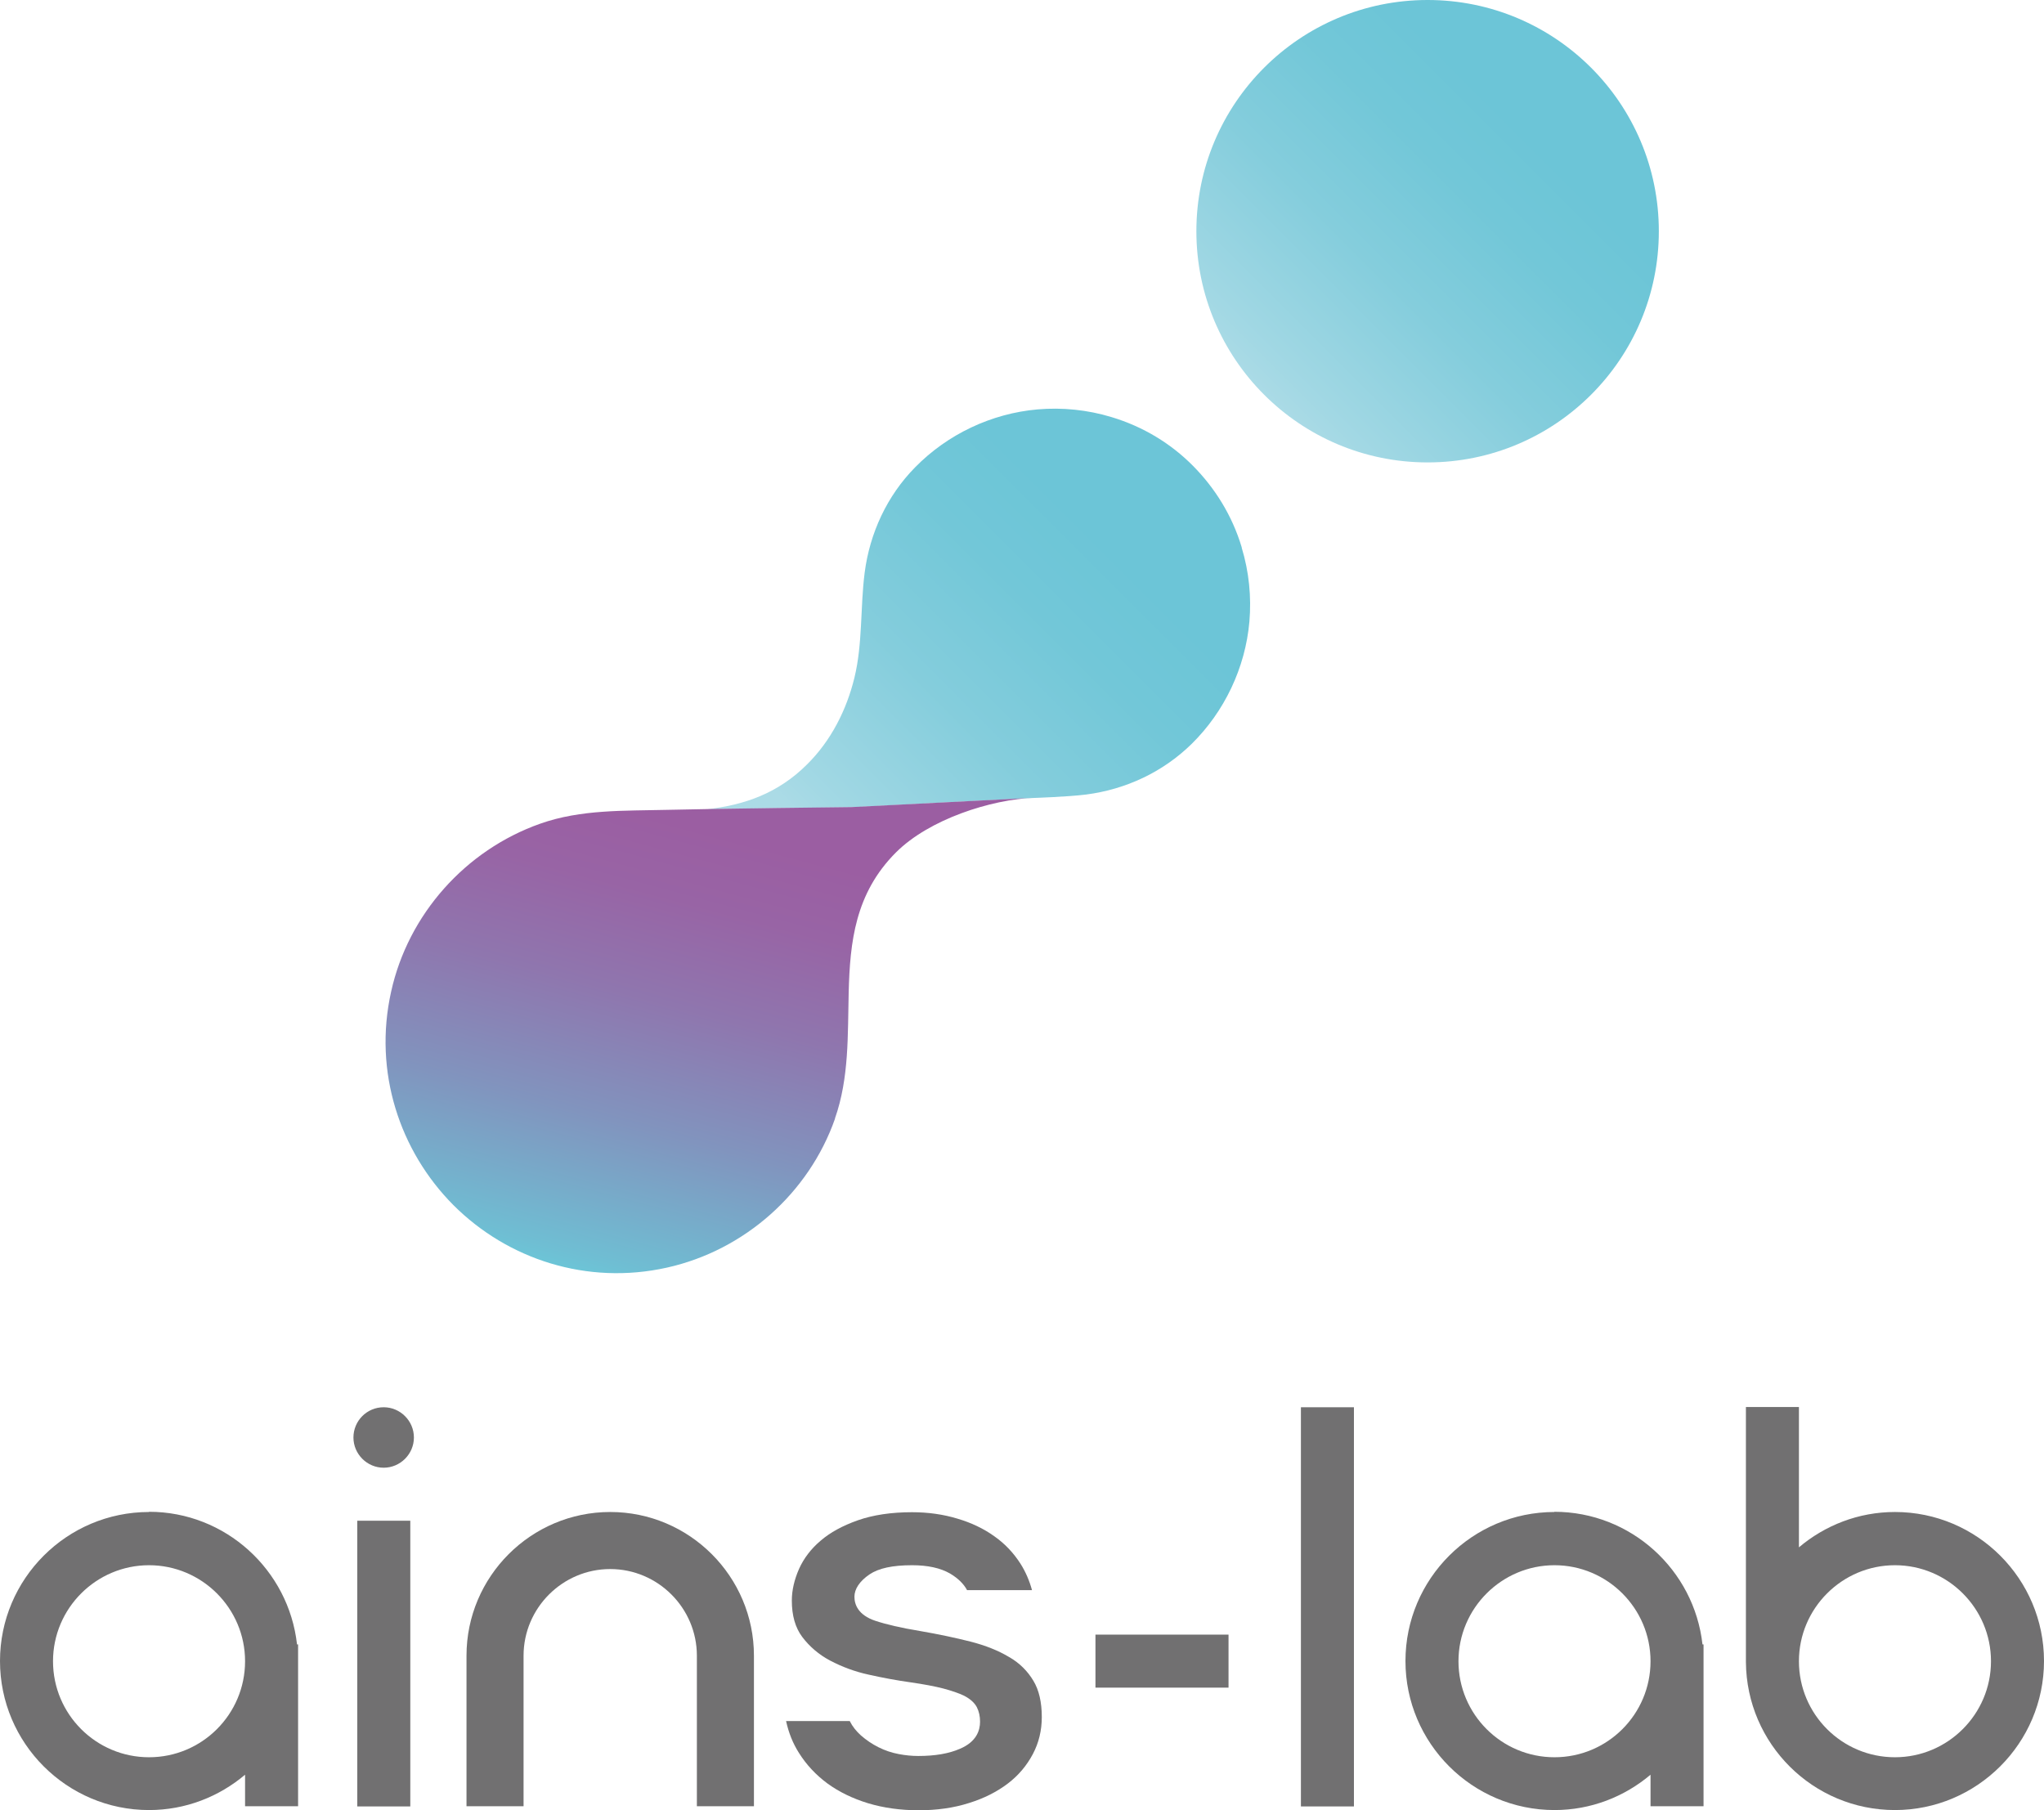 <?xml version="1.0" encoding="UTF-8"?>
<svg id="_レイヤー_2" data-name="レイヤー 2" xmlns="http://www.w3.org/2000/svg" xmlns:xlink="http://www.w3.org/1999/xlink" viewBox="0 0 96 85.02">
  <defs>
    <style>
      .cls-1 {
        fill: url(#_名称未設定グラデーション_3);
      }

      .cls-2 {
        fill: url(#_名称未設定グラデーション_2);
      }

      .cls-3 {
        fill: url(#_名称未設定グラデーション1);
      }

      .cls-4 {
        fill: #717071;
      }
    </style>
    <linearGradient id="_名称未設定グラデーション_3" data-name="名称未設定グラデーション 3" x1="-511.87" y1="680.53" x2="-511.87" y2="658.8" gradientTransform="translate(902.52 -100.71) rotate(45)" gradientUnits="userSpaceOnUse">
      <stop offset="0" stop-color="#abdbe6"/>
      <stop offset=".07" stop-color="#a2d8e4"/>
      <stop offset=".37" stop-color="#84cddc"/>
      <stop offset=".62" stop-color="#72c7d8"/>
      <stop offset=".8" stop-color="#6cc5d7"/>
    </linearGradient>
    <linearGradient id="_名称未設定グラデーション_2" data-name="名称未設定グラデーション 2" x1="36.55" y1="41.36" x2="56.03" y2="21.88" gradientUnits="userSpaceOnUse">
      <stop offset=".1" stop-color="#abdbe6"/>
      <stop offset=".16" stop-color="#a2d8e4"/>
      <stop offset=".42" stop-color="#84cddc"/>
      <stop offset=".64" stop-color="#72c7d8"/>
      <stop offset=".8" stop-color="#6cc5d7"/>
    </linearGradient>
    <linearGradient id="_名称未設定グラデーション1" data-name="名称未設定グラデーション1" x1="-504.23" y1="731.66" x2="-517.74" y2="708.25" gradientTransform="translate(902.52 -100.71) rotate(45)" gradientUnits="userSpaceOnUse">
      <stop offset="0" stop-color="#6cc5d7"/>
      <stop offset=".03" stop-color="#6fbed3"/>
      <stop offset=".27" stop-color="#8194be"/>
      <stop offset=".49" stop-color="#8f76ae"/>
      <stop offset=".67" stop-color="#9864a5"/>
      <stop offset=".8" stop-color="#9b5ea2"/>
    </linearGradient>
  </defs>
  <g id="_レイヤー_1-2" data-name="レイヤー 1">
    <g>
      <g>
        <path class="cls-4" d="M7,71.02c-3.86,0-7,3.14-7,7s3.14,7,7,7c1.72,0,3.29-.63,4.51-1.66v1.48h2.49v-7.6h-.05c-.39-3.5-3.36-6.23-6.95-6.23ZM7,82.54c-2.49,0-4.51-2.02-4.51-4.51s2.03-4.51,4.51-4.51,4.51,2.02,4.51,4.51-2.02,4.51-4.51,4.51Z"/>
        <path class="cls-4" d="M73.01,71.02c-3.86,0-7,3.14-7,7s3.14,7,7,7c1.72,0,3.29-.63,4.51-1.66v1.48h2.49s0-7.6,0-7.6h-.05c-.39-3.5-3.36-6.23-6.96-6.23ZM73.01,82.54c-2.49,0-4.51-2.02-4.51-4.51s2.03-4.51,4.51-4.51,4.51,2.02,4.51,4.51-2.02,4.51-4.51,4.51Z"/>
        <path class="cls-4" d="M89,71.02c-1.72,0-3.29.63-4.51,1.66v-6.59h-2.49v11.98h0c.03,3.84,3.15,6.95,7,6.95s7-3.14,7-7-3.14-7-7-7ZM89,82.54c-2.49,0-4.51-2.02-4.51-4.51s2.03-4.51,4.51-4.51,4.51,2.02,4.51,4.51-2.03,4.51-4.51,4.51Z"/>
        <rect class="cls-4" x="16.78" y="71.43" width="2.49" height="13.42"/>
        <rect class="cls-4" x="61.1" y="66.1" width="2.49" height="18.75"/>
        <path class="cls-4" d="M28.66,71.02c-3.72,0-6.75,3.03-6.75,6.75v7.07h2.68v-7.07c0-2.24,1.83-4.07,4.07-4.07s4.07,1.83,4.07,4.07v7.07h2.68v-7.07c0-3.72-3.03-6.75-6.75-6.75Z"/>
        <rect class="cls-4" x="51.45" y="76.78" width="6.25" height="2.49"/>
        <path class="cls-4" d="M47.39,77.83c-.5-.3-1.1-.54-1.8-.72-.71-.18-1.51-.35-2.38-.5-.91-.15-1.59-.31-2.1-.48-.81-.27-.98-.77-.98-1.13s.24-.73.71-1.05c.43-.29,1.08-.43,2-.43.73,0,1.33.13,1.78.39.37.22.64.48.8.78h3.05c-.12-.44-.3-.86-.54-1.24-.32-.5-.73-.94-1.23-1.29-.5-.36-1.09-.64-1.74-.83-.66-.2-1.37-.3-2.13-.3-.97,0-1.83.13-2.54.38-.71.25-1.3.57-1.75.96-.45.38-.79.83-1.01,1.32-.22.5-.34,1-.34,1.49,0,.7.16,1.27.49,1.71.34.45.78.83,1.31,1.11.55.29,1.16.52,1.81.66.67.15,1.32.27,1.96.36.63.09,1.15.19,1.54.29.41.11.73.22.98.34.29.15.49.33.6.54.1.2.15.42.15.68,0,.4-.16.94-.94,1.27-.52.23-1.18.34-1.96.34-.3,0-.61-.03-.92-.09-.33-.06-.65-.17-.95-.32-.3-.15-.58-.34-.83-.56-.21-.19-.39-.41-.52-.67h-2.99c.12.55.32,1.05.6,1.49.35.56.8,1.04,1.34,1.44.55.4,1.19.71,1.91.93.73.22,1.53.33,2.38.33s1.64-.11,2.36-.34c.71-.22,1.32-.53,1.83-.92.5-.38.89-.85,1.17-1.38.28-.53.42-1.11.42-1.74,0-.69-.13-1.27-.4-1.71-.27-.45-.64-.82-1.12-1.1Z"/>
        <path class="cls-4" d="M18.02,66.1c-.79,0-1.42.64-1.42,1.42s.64,1.42,1.42,1.42,1.42-.64,1.42-1.42-.64-1.42-1.42-1.42Z"/>
      </g>
      <g>
        <circle class="cls-1" cx="67.05" cy="10.86" r="10.86"/>
        <path class="cls-2" d="M58.32,25.71c-.45-1.5-1.26-2.79-2.29-3.83-1.03-1.04-2.33-1.84-3.83-2.29-1.12-.34-2.3-.46-3.47-.36-2.17.19-4.23,1.17-5.75,2.72-1.32,1.34-2.13,3.09-2.37,4.95-.21,1.64-.09,3.33-.48,4.93-.37,1.52-1.1,2.96-2.22,4.07-1.38,1.38-2.98,1.92-4.71,2.11,2.83-.05,6.79-.09,6.79-.09,0,0,8.62-.45,8.59-.44-.06,0,1.56-.05,2.43-.16,1.86-.24,3.6-1.05,4.95-2.37,1.55-1.52,2.53-3.59,2.72-5.75.1-1.17-.02-2.35-.36-3.47Z"/>
        <path class="cls-3" d="M39.21,52.55c.68-1.92.6-3.96.65-5.94.06-2.36.3-4.65,2.22-6.57,1.56-1.56,4.46-2.49,6.51-2.57.03,0-8.59.44-8.59.44,0,0-6.33.07-8.69.13-1.98.05-4.02-.03-5.94.65-3.51,1.24-6.2,4.26-7,7.89-.84,3.76.4,7.49,2.93,10.03,2.54,2.54,6.27,3.77,10.03,2.93,3.63-.81,6.66-3.49,7.89-7Z"/>
      </g>
    </g>
  </g>
</svg>